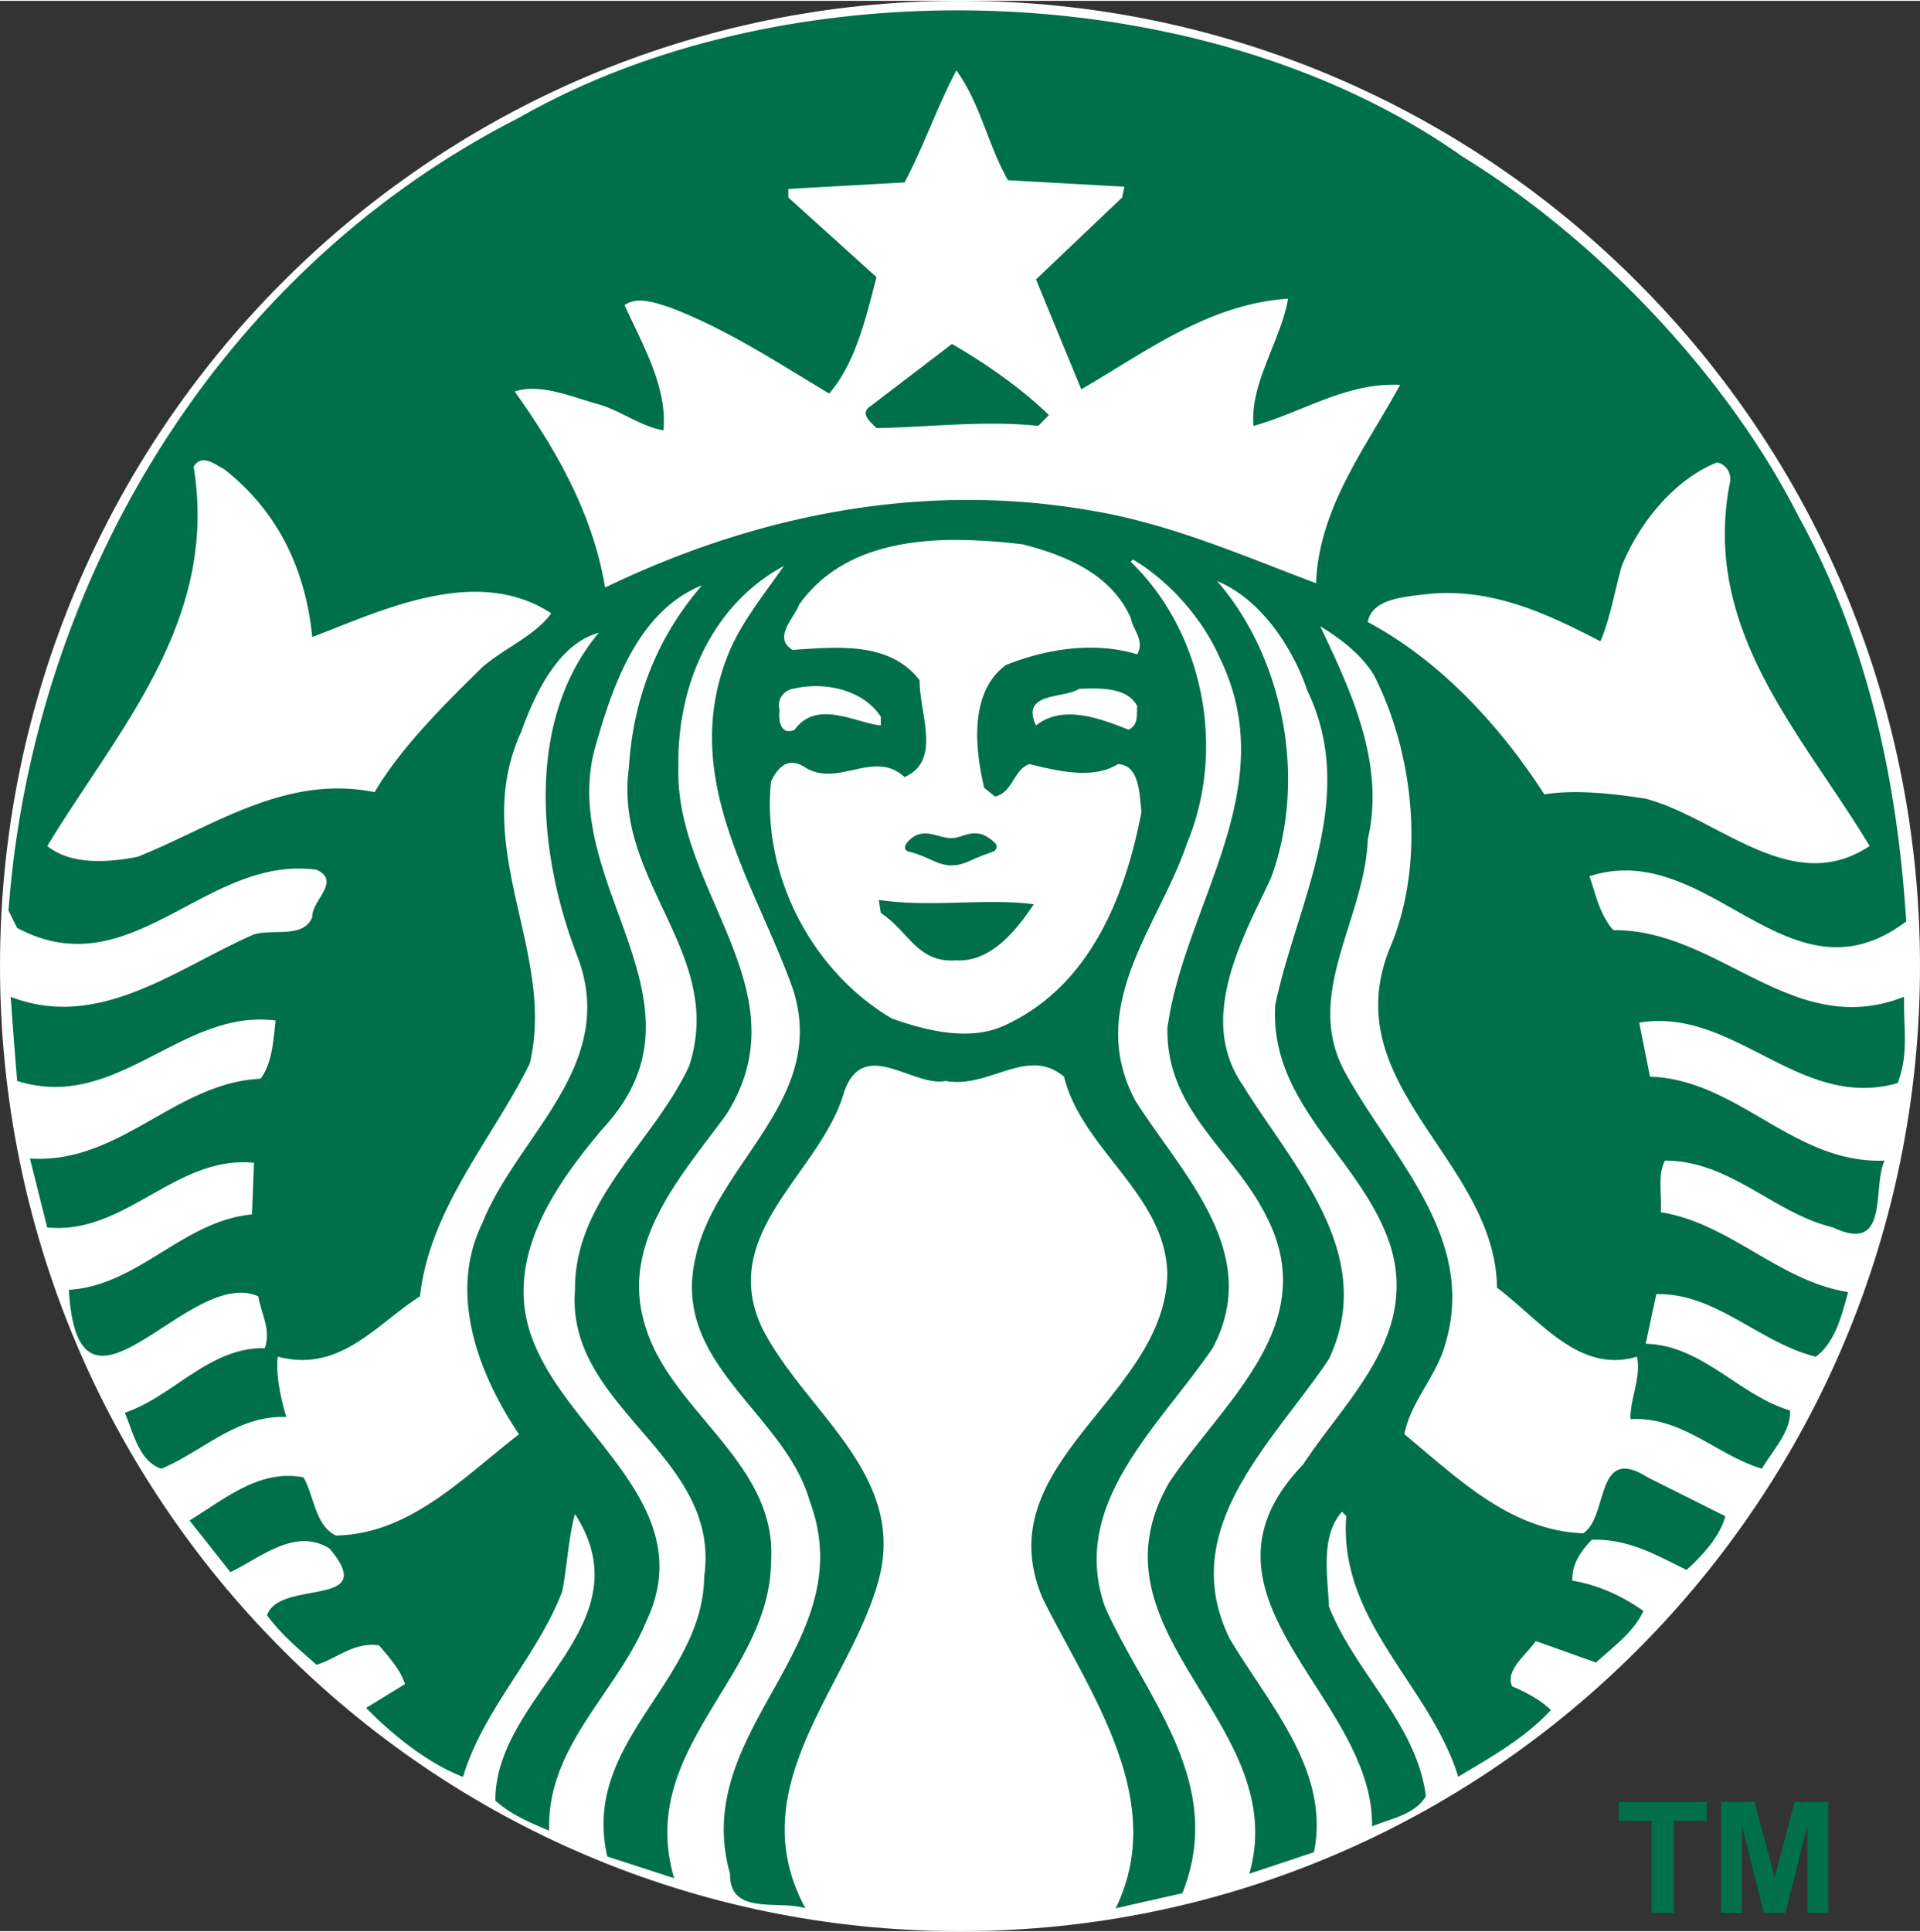 <svg xmlns="http://www.w3.org/2000/svg" viewBox="275.991 555.002 297.474 299" width="1000px" height="1006px"><rect x="275.991" y="555.002" width="297.474" height="299" fill="#333333" stroke="none"/><title>Starbucks Corporation Logo</title><path d="M573.465 704.502c0 82.566-66.592 149.5-148.736 149.5-82.146 0-148.737-66.934-148.737-149.5s66.592-149.5 148.737-149.5c82.144 0 148.736 66.934 148.736 149.5z" fill="#fff" fill-color-id="1" stroke-color-id="-1" recolor-fill="true" recolor-stroke="true"/><path d="M423.486 608.151c5.236 3.018 10.791 6.902 15.018 11.019l-1.66 1.668c-8.344-.887-17.131.221-25.041.343-.881-.89-2.658-2.228-1.004-3.346l12.687-9.684zm147.522 103.638c.111 3.765.465 6.999-1.004 10.854-15.242 4.336-25.254-11.802-40.043-9.369l1.672 8.365c13.682.45 22.229 13.571 36.363 13.007-2.008 4.01.896 14.578-8 10.354-9.236-2.22-15.914-10.354-26.033-10.354-1.221 2.241-.447 5.345-.662 7.998 10.676 1.674 18.355 10.698 29.027 12.364-1.004 3.668-1.998 7.775-5.006 10.011-8.682-2.113-15.465-9.911-24.709-9.688l-1.645 7.681c8.783.226 14.461 7.998 22.355 10.332.217 3.239-2.678 6.135-4.348 9.026-7.008-2.104-12.352-8.126-20.361-7.681-.111-3.018 1.68-6.443 1.004-9.67-8.994 2.676-15.025-5.681-21.691-10.695-.191-16.404-17.461-27.167-18.373-42.534-.176-3.065.291-6.335 1.688-9.851 5.676-13.123 3.893-30.162-2.33-42.398-1.893-3.221-5.242-5.762-8.365-7.656 4.568 9.684 10.137 21.125 7.357 33.027-.322 9.19-5.746 18.018-5.807 26.878-.021 3.159.654 6.318 2.471 9.508 7.234 13.031 20.252 25.368 15.357 41.712-1.346 5.02-5.352 8.901-6.354 14.01 8.465 7.011 16.469 14.912 27.701 15.356 4.002-2.556 1.779-13.891 10.012-8.662l12.021 6.013c-.875 3.217-3.57 6.101-6.01 8.317-4.561-2.219-9.01-4.881-14.697-4.664-1.676 1.78-3.119 3.777-2.992 6.33 4.002.659 7.674 2.347 11.016 4.688-1.553 3.343-4.578 5.437-7.359 7.998l-9.324-3.334c-1.557 2.228-4.791 4.568-3.656 7.014 2.105.9 4.438 2.118 5.986 3.679-4.115 4.449-9.332 7.312-14.352 10.331-4.324-14.133-18.572-24.041-17.348-40.385l-.662-.662c-3.348 3.766-2.23 9.786-2.014 14.673 4.008 10.236 13.568 18.143 15.018 29.369-1.674 2.89-5.447 3.466-8.344 4.688.338-20.239-30.365-35.59-10.676-56.063 6.566-10.025 17.568-19.592 13.67-33.394-4.002-13.327-18.158-21.584-18.033-36.522l.023-1.166c3.223-15.578 13.018-32.155 5.006-48.728-2.234-6.666-7.223-14.241-14.008-17.027 10.117 11.579 14.127 30.473 8.34 46.055-2.918 6.199-6.934 13.582-7.336 20.868h-.025c-.215 3.805.561 7.59 3.018 11.177 7.68 12.465 21.023 26.155 13.348 42.398-8.676 13.01-23.805 26.244-15.355 43.381 6.117 10.233 15.582 20.445 13.027 33.026l-10.01 3.335c6.674-23.466-26.037-37.254-12.342-60.729 8.453-12.569 23.574-24.364 15.014-41.047-5.117-10.337-15.689-16.455-15.357-29.372l.365-2.17c3.445-18.32 17.373-35.663 7.633-55.24-2.559-5.782-7.672-11.675-13.348-15.015l-.342.342c11.352 11.013 14.805 29.134 8.684 43.7-2.855 8.546-9.123 17.059-10.396 26.216-.607 4.319-.096 8.794 2.398 13.508 7.23 11.449 19.91 23.594 11.998 38.396-8.332 12.225-22.242 24.122-16.686 40.021 6.121 13.91 18.898 27.162 12 44.409l-10.332 2.333c8.229-16.808-4.109-33.488-11.338-48.065-8.793-20.916 18.891-30.931 19.336-50.052-.105-12.343-13.227-19.351-15.998-30.696-5.68-4.792-11.566 1.904-18.355.661-5.011 1.007-12.709-6.899-15.701 1.672-3.562 12.564-19.795 21.8-12.662 36.703 6.789 13.243 23.125 22.926 17.668 40.065-4.886 16.007-21.027 31.249-11.016 49.712-4.113-1.332-11.791 1.219-11.68-5.351-6.338-22.358 20.69-35.385 12.342-57.732-3.885-13.688-21.586-21.249-17.689-37.713 2.881-13.552 18.088-23.026 15.955-37.871a21.988 21.988 0 0 0-.916-3.84c-5.676-16.019-17.256-32.043-10.354-50.739 1.895-5.339 5.68-9.899 9.006-14.672-11.014 5.893-16.57 18.356-16.342 31.035-.48 13.788 9.705 25.599 11.154 38.216.57 5.092-.264 10.307-3.818 15.838-7.225 9.803-16.674 20.14-12.342 33.049 4.119 13.021 20.359 20.91 19.359 36.044-.111 17.904-20.914 29.05-15.018 49.073l-10.354-3.359c-4.111-17.793 14.797-26.895 15.014-43.358 2.676-18.93-21.469-25.954-20.02-44.409-.104-14.021 12.238-22.901 17.689-34.695.934-2.87 1.246-5.581 1.121-8.182-.668-13.04-12.418-23.234-10.468-37.896.656-10.79 4.327-20.249 11.338-28.363-9.673 3.885-13.669 15.02-16.341 24.366-4.637 14.987 6.432 28.467 7.541 41.893.492 5.93-.956 11.825-6.535 17.852-8.014 9.443-16.141 21.36-10.355 34.053 6.127 14.005 25.376 24.906 17.027 42.373-4.555 11.016-15.462 19.353-15.014 32.365-2.89-1.224-5.888-2.444-8.344-4.664 0-16.571 23.574-26.922 12.342-44.387-.995 3.445-1.209 8.129-1.988 12.022-3.898 10.128-12.238 18.234-15.359 28.705-5.219-2.014-10.676-6.246-15.017-10.696l6.013-3.679c-.668-2.23-2.445-4.119-4-6.01-3.904-.548-6.468 2.014-9.688 3.018-2.781-2.453-5.465-4.678-7.682-7.682 1.996-5.684 17.592-.984 9.691-10.331-5.334-3.334-10.688 1.43-15.359 3.654l-6.332-7.998c5.451-3.334 10.888-8.018 17.668-6.674 1.671 3.009 1.787 7.433 5.006 9.004 11.46-.222 19.58-8.891 28.365-15.679-6.123-9.11-11.107-21.688-5.668-32.707 4.357-11.04 15.713-20.34 16.227-32.546.117-2.777-.316-5.7-1.531-8.846-6.004-15.465-8.123-36.367 3.337-50.055-6.231 1.674-9.905 9.441-12.022 15.337-6.889 15.101 1.824 29.092 2.125 43.563.041 2.604-.17 5.212-.801 7.84-5.898 11.902-15.454 22.345-17.006 36.041-6.788 4.33-12.361 11.902-22.033 9.347-.34 2.556.439 6.452 1.326 9.348-7.67-.323-12.9 5.331-19.357 8-3.441-1.104-4.336-5.551-5.668-8.662 7.559-2.553 13.012-10.131 21.691-10.012 1.006-2.795-.564-5.356-1.007-8.023-10.796-4.791-27.909 23.688-29.348-1.004 10.788-.667 17.681-10.682 28.366-11.68l.319-7.998c-12.125-1.224-19.925 11.24-32.045 10.012l-2.673-10.674c14.02.876 22.373-11.688 35.725-12.364 1.774-2.333 1.988-5.781 2.33-9.004-14.574-1.9-24.574 14.252-40.043 9.347 0 0-.533-6.722-.822-10.513h.021a108.072 108.072 0 0 0-.205-2.514c13.793 5.351 25.912-4.556 37.712-9.669 3.001-.898 7.681.659 9.026-2.676-.115-2.559 4.551-5.551.666-7.336-17.251-2.342-28.711 18.466-46.4 9.005l-1.327-2.676c3.677-50.277 32.031-98.883 79.083-122.802 19.055-10.89 42.729-16.44 66.604-16.638 28.812-.24 57.928 7.319 79.586 22.65 21.031 12.9 41.148 34.161 52.066 55.744 10.443 18.911 15.248 40.13 16.684 62.719-18.248 13.788-30.49-12.989-49.072-6.996 1 2.897 1.555 5.896 3.68 8.343 16.469-.117 27.809 17.128 45.049 10.331l.018 2.516zM361.396 649.87c-11.572-7.566-26.242-.441-37.026 3.68-1.001-10.128-5.114-19.355-13.69-26.029-.832-.415-1.982-1.285-3.018-1.35-.62-.039-1.21.212-1.668 1.004 3.887 23.914-11.658 40.6-22.674 58.74 3.668 2.997 9.561 2.55 14.01 1.668 11.678-4.669 22.802-12.798 36.707-10.012 4.113-7.008 11.021-13.796 16.686-19.357 3.462-2.996 8.216-4.897 10.673-8.344zm35.381 15.018c-.223 1.44.111 4.008 2.331 3.015 3.454-4.783 9.569-.998 13.349-.662v-1.346c-2.074-3.257-6.34-4.892-10.674-4.73-1 .036-2.016.181-2.994.409-1.449.322-2.459 1.648-2.012 3.314zm54.397-14.33c-3.107-6.899-10.227-9.691-16.686-11.36-3.168-.39-6.455-.653-9.715-.685-.611-.006-1.221-.014-1.83 0-9.118.184-17.831 2.525-23.154 10.031-.764 2.119-4.123 5.095-1.004 6.994 7.009-.447 15.007-1.326 19.679 4.688 0 5.346 3.452 12.456-2.331 15.015-4.791-4.436-10.465 1.889-15.678-1.671-2.451-1.449-4.002.241-5.006 2.355-1.449 13.79 5.773 29.011 18.674 36.684 5.229 1.886 12.258 3.679 17.715 1.004 13.125-6.112 18.562-20.12 21.008-33.026-.328-2.456-.213-7.242-3.658-7.359-3.891 2.462-9.566 1.007-13.689 0-2.439.787-2.551 4.355-5.326 5.031l-1.691-1.349c-1.449-6.11-2.342-14.789 3.338-19.017 6.346-2.559 13.799-3.676 20.361-1.668 1.225-2.114-.665-3.777-1.007-5.667zm-6.697 10.968c-.441.012-.869.034-1.305.048-2.33 1.555-9.123.437-6.67 5.667 4.229-3.345 10.125-1.001 14.352.662 1.562-.775 1.225-2.333 1.326-3.677-1.358-2.525-4.6-2.761-7.703-2.7zm48.433-47.035c-8.234-.437-15.129 4.238-22.695 6.352-.658-6.438 4.232-13.237 5.348-19.7-12.232.787-21.922 8.151-32.043 14.033a5081.318 5081.318 0 0 1-7.016-17.028l13.35-12.684.342-1.672-18.033-1.004c-3.105-5.442-4.33-11.997-8-17.003-3.004 5.674-5.022 11.678-8.023 17.345l-18.01 1.007v1.327l13.669 12.342c-1.671 6.344-3.224 13.237-7.337 18.031-8.008-4.797-15.904-10.017-24.684-13.349-2.113-.681-5.125-1.79-7.016-.342 2.777 6.121 6.666 12.704 6.012 19.384-3.674-.676-6.561-3.031-10.012-4.021-4.127-1.127-9.023-3.326-13.027-1.988 6.676 9.338 12.125 19.113 14.01 30.352 22.147-10.69 47.975-16.569 74.785-12 12.568 1.999 24.123 7.119 35.361 11.335.439-11.784 7.89-21.253 13.019-30.717zm38.033 64.085c11.338 3 22.711 15.354 34.717 7.339-10.457-17.351-26.02-33.375-21.691-56.064.453-1.549-.549-3.117-1.988-3.337-6.783 2.772-12.037 9.455-14.721 16.023-1.104 3.886-1.756 8.015-3.311 11.678-8.127-4.23-16.797-8.326-26.697-7.337-3.572.445-8.688.679-9.348 4.345 11.234 6.004 20.473 16.023 27.359 26.694 4.796-.781 10.675-.114 15.68.659zm-118.806 15.682l.32 2.011c4.347 2.895 5.684 7.803 11.703 7.358 5.336.316 9.34-4.684 11.998-8.686-7.22-.998-16.01.545-24.021-.683zm6.009-9.005c.217.89-.551 2.225.662 2.676 3.561-.773 10.01 1.894 11.998-2.334-1.389-1.555-3.654-2.261-6.033-2.261-2.377 0-4.843.692-6.627 1.919z" fill="#00704AFF" fill-color-id="0" stroke-color-id="-1" recolor-fill="true" recolor-stroke="true"/><path d="M412.145 681.392h24.393v10.021h-24.393v-10.021z" opacity=".99" fill="#fff" fill-color-id="1" stroke-color-id="-1" recolor-fill="true" recolor-stroke="true"/><path d="M416.65 686.751c3.152.746 3.932 1.863 6.422 2.176 2.65-.047 2.268-.585 6.885-2.179.305-.107.721-.777.205-1.29-2.869-2.846-4.852-.812-6.648-.758-2.387.025-4.623-2.042-6.953.646-.397.545-.604 1.082.089 1.405z" fill="#00704AFF" fill-color-id="0" stroke-color-id="-1" recolor-fill="true" recolor-stroke="true"/><g fill="#00704AFF" fill-color-id="0" stroke-color-id="-1" recolor-fill="true" recolor-stroke="true"><path d="M531.887 851.174v-14.273h-5.098v-2.906h13.652v2.906h-5.086v14.273h-3.468zM542.645 851.174v-17.18h5.191l3.117 11.719 3.082-11.719h5.203v17.18h-3.223v-13.523l-3.41 13.523h-3.34l-3.398-13.523v13.523h-3.222z" fill-color-id="0" stroke-color-id="-1" recolor-fill="true" recolor-stroke="true" fill="#00704AFF"/></g></svg>